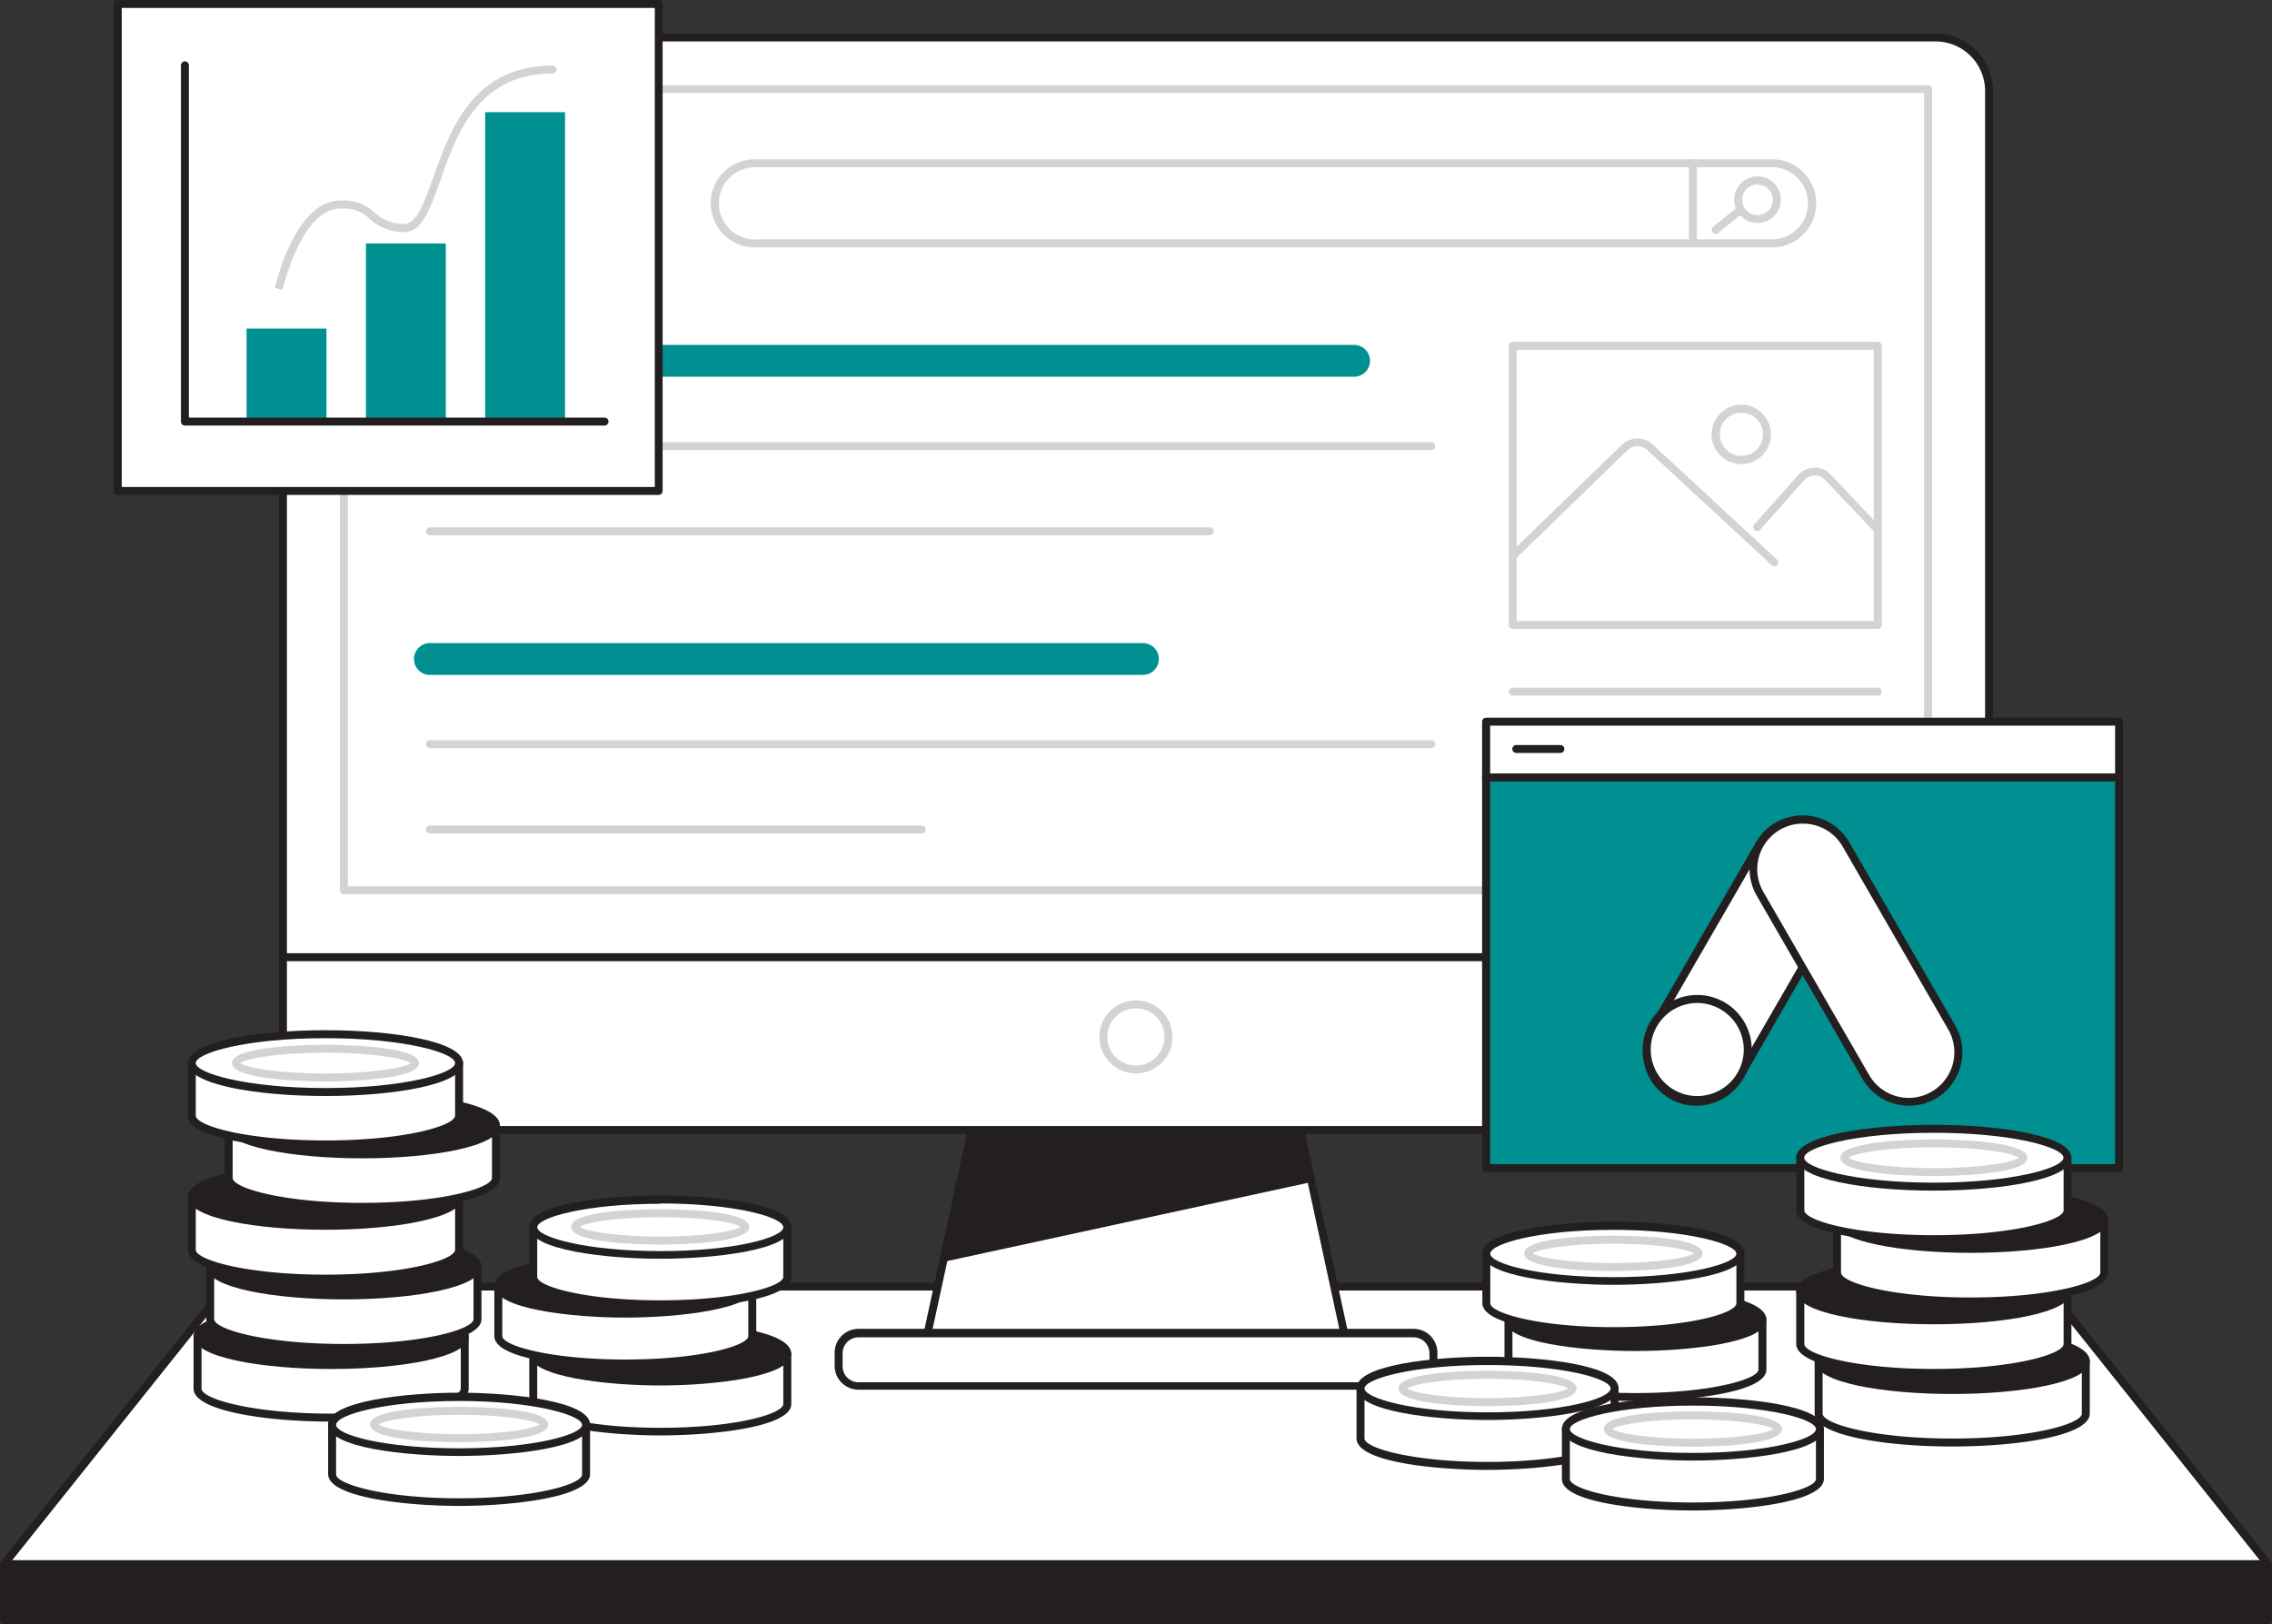 <svg id="_188_google_ad_flatline" data-name=" 188 google ad flatline" xmlns="http://www.w3.org/2000/svg" width="346.799" height="247.891" viewBox="0 0 346.799 247.891">
  <rect x="0" y="0" width="346.799" height="247.891" fill="#333333" stroke="none"/>
  <path id="パス_1363" data-name="パス 1363" d="M404.166,253.736H58.586L92.42,211.352H370.331Z" transform="translate(-57.976 -14.978)" fill="#fff"/>
  <path id="パス_1364" data-name="パス 1364" d="M404.265,254.443H58.686a.606.606,0,0,1-.547-.34.594.594,0,0,1,.073-.644l33.834-42.383a.62.62,0,0,1,.474-.231H370.431a.62.62,0,0,1,.474.231l33.834,42.383a.594.594,0,0,1,.073.644A.606.606,0,0,1,404.265,254.443ZM59.948,253.228H403l-32.875-41.157H92.823Z" transform="translate(-58.076 -15.078)" fill="#231f20"/>
  <path id="パス_1365" data-name="パス 1365" d="M240.524,224.715H176.062l7.578-34.951h49.306Z" transform="translate(-34.894 -19.22)" fill="#fff"/>
  <path id="パス_1366" data-name="パス 1366" d="M240.625,225.421H176.151a.571.571,0,0,1-.462-.23.549.549,0,0,1-.121-.511l7.589-34.951a.6.6,0,0,1,.583-.474h49.306a.6.6,0,0,1,.584.474l7.553,34.951a.546.546,0,0,1-.122.511A.579.579,0,0,1,240.625,225.421ZM176.9,224.207h62.969l-7.287-33.736H184.239Z" transform="translate(-34.994 -19.32)" fill="#231f20"/>
  <rect id="長方形_1142" data-name="長方形 1142" width="90.706" height="8.003" rx="2.507" transform="translate(128.04 203.527)" fill="#fff"/>
  <path id="パス_1367" data-name="パス 1367" d="M252.914,226.043H168.2a3.643,3.643,0,0,1-3.643-3.643v-2a3.643,3.643,0,0,1,3.643-3.643h84.719a3.643,3.643,0,0,1,3.643,3.643v2A3.643,3.643,0,0,1,252.914,226.043ZM168.2,218.051a2.429,2.429,0,0,0-2.429,2.429v2a2.429,2.429,0,0,0,2.429,2.429h84.719a2.429,2.429,0,0,0,2.429-2.429v-2a2.429,2.429,0,0,0-2.429-2.429Z" transform="translate(-37.155 -13.917)" fill="#231f20"/>
  <path id="パス_1368" data-name="パス 1368" d="M178.5,210.942l55.985-12.205-2.016-7.359H183.161Z" transform="translate(-34.415 -18.903)" fill="#231f20"/>
  <path id="パス_1369" data-name="パス 1369" d="M178.6,211.646a.668.668,0,0,1-.438-.182.618.618,0,0,1-.157-.571l4.663-19.553a.607.607,0,0,1,.595-.461h49.306a.608.608,0,0,1,.584.437l2.016,7.36a.551.551,0,0,1-.073.474.621.621,0,0,1-.389.279l-55.973,12.144Zm5.15-19.552-4.336,18.144,54.419-11.866-1.724-6.278Z" transform="translate(-34.515 -19.001)" fill="#231f20"/>
  <rect id="長方形_1143" data-name="長方形 1143" width="260.411" height="166.754" rx="6.811" transform="translate(43.188 5.732)" fill="#fff"/>
  <path id="パス_1370" data-name="パス 1370" d="M346.533,219.481h-244.1a8.782,8.782,0,0,1-8.768-8.768V60.268a8.768,8.768,0,0,1,8.768-8.768h244.1a8.769,8.769,0,0,1,8.769,8.756V210.713A8.782,8.782,0,0,1,346.533,219.481ZM102.432,52.714a7.554,7.554,0,0,0-7.553,7.541V210.713a7.567,7.567,0,0,0,7.553,7.553h244.1a7.567,7.567,0,0,0,7.555-7.553V60.268a7.555,7.555,0,0,0-7.555-7.553h-244.1Z" transform="translate(-51.084 -46.387)" fill="#231f20"/>
  <path id="パス_1371" data-name="パス 1371" d="M354.695,170.048H94.272a.607.607,0,1,1,0-1.214H354.695a.607.607,0,1,1,0,1.214Z" transform="translate(-51.084 -23.333)" fill="#231f20"/>
  <path id="パス_1372" data-name="パス 1372" d="M343.864,181.594H102.047a.607.607,0,0,1-.608-.608V58.7a.608.608,0,0,1,.608-.608H343.864a.608.608,0,0,1,.608.608V180.986A.607.607,0,0,1,343.864,181.594Zm-241.211-1.214h240.6V59.287h-240.6Z" transform="translate(-49.556 -45.091)" fill="#d1d3d4"/>
  <path id="パス_1373" data-name="パス 1373" d="M210.742,117.085H111.05a.607.607,0,1,1,0-1.214h99.693a.607.607,0,0,1,0,1.214Z" transform="translate(-47.787 -33.739)" fill="#fff"/>
  <path id="パス_1374" data-name="パス 1374" d="M210.742,123.886H111.05a.607.607,0,1,1,0-1.214h99.693a.607.607,0,0,1,0,1.214Z" transform="translate(-47.787 -32.403)" fill="#fff"/>
  <path id="パス_1375" data-name="パス 1375" d="M196.9,130.7H111.05a.607.607,0,1,1,0-1.214H196.9a.607.607,0,0,1,0,1.214Z" transform="translate(-47.787 -31.065)" fill="#fff"/>
  <path id="パス_1376" data-name="パス 1376" d="M139.468,155.987H111.05a.607.607,0,0,1-.608-.607v-19.82a.608.608,0,0,1,.608-.608h28.418a.608.608,0,0,1,.607.608v19.771a.606.606,0,0,1-.556.653A.353.353,0,0,1,139.468,155.987Zm-27.811-1.214h27.2V136.167h-27.2Z" transform="translate(-47.787 -29.99)" fill="#fff"/>
  <path id="パス_1377" data-name="パス 1377" d="M169.26,155.987H140.83a.607.607,0,0,1-.608-.607v-19.82a.608.608,0,0,1,.608-.608h28.43a.608.608,0,0,1,.607.608v19.771a.606.606,0,0,1-.556.653A.353.353,0,0,1,169.26,155.987Zm-27.823-1.214h27.215V136.167H141.436Z" transform="translate(-41.936 -29.99)" fill="#fff"/>
  <path id="パス_1378" data-name="パス 1378" d="M199.038,155.987H170.62a.608.608,0,0,1-.608-.607v-19.82a.609.609,0,0,1,.608-.608h28.418a.608.608,0,0,1,.607.608v19.771a.605.605,0,0,1-.556.653A.353.353,0,0,1,199.038,155.987Zm-27.811-1.214h27.2V136.167h-27.2Z" transform="translate(-36.082 -29.99)" fill="#fff"/>
  <path id="パス_1379" data-name="パス 1379" d="M310.462,80.992h-154.7a6.728,6.728,0,1,1-.572-13.444c.19-.008.382-.008.572,0h154.7a6.728,6.728,0,1,1,.571,13.444Q310.747,81,310.462,80.992Zm-154.7-12.229a5.513,5.513,0,0,0-.517,11.015q.258.013.517,0h154.7a5.513,5.513,0,0,0,.517-11.015q-.258-.013-.517,0Z" transform="translate(-40.26 -43.235)" fill="#d1d3d4"/>
  <rect id="長方形_1144" data-name="長方形 1144" width="37.283" height="12.242" rx="3.999" transform="translate(63.262 24.92)" fill="#009092"/>
  <path id="パス_1380" data-name="パス 1380" d="M274.15,80.991a.608.608,0,0,1-.608-.607V68.155a.607.607,0,1,1,1.214,0V80.384A.607.607,0,0,1,274.15,80.991Z" transform="translate(-15.74 -43.234)" fill="#d1d3d4"/>
  <path id="パス_1381" data-name="パス 1381" d="M282.876,76.846a3.558,3.558,0,1,1,3.558-3.558h0A3.558,3.558,0,0,1,282.876,76.846Zm0-5.889A2.343,2.343,0,1,0,285.22,73.3v-.012a2.344,2.344,0,0,0-2.344-2.295Z" transform="translate(-14.605 -42.806)" fill="#d1d3d4"/>
  <path id="パス_1382" data-name="パス 1382" d="M277.053,77.707a.612.612,0,0,1-.474-.219.62.62,0,0,1,.085-.863l3.449-2.769a.607.607,0,1,1,.833.883.524.524,0,0,1-.08.065l-3.436,2.781A.552.552,0,0,1,277.053,77.707Z" transform="translate(-15.17 -42.027)" fill="#d1d3d4"/>
  <path id="パス_1383" data-name="パス 1383" d="M254.386,96.085H113.318a2.429,2.429,0,1,1,0-4.858H254.386a2.429,2.429,0,0,1,0,4.858Z" transform="translate(-47.699 -38.582)" fill="#009092"/>
  <path id="パス_1384" data-name="パス 1384" d="M265.856,104.844H113.019a.62.62,0,0,1-.608-.607.608.608,0,0,1,.608-.608H265.856a.607.607,0,0,1,0,1.214Z" transform="translate(-47.4 -36.144)" fill="#d1d3d4"/>
  <path id="パス_1385" data-name="パス 1385" d="M232.063,115.715H113.049a.607.607,0,0,1,0-1.214H232.063a.607.607,0,1,1,0,1.214Z" transform="translate(-47.394 -34.008)" fill="#d1d3d4"/>
  <path id="パス_1386" data-name="パス 1386" d="M222.155,134.127H113.318a2.429,2.429,0,1,1,0-4.858H222.155a2.429,2.429,0,1,1,0,4.858Z" transform="translate(-47.699 -31.107)" fill="#009092"/>
  <path id="パス_1387" data-name="パス 1387" d="M265.856,142.876H113.019a.607.607,0,0,1-.608-.607.621.621,0,0,1,.608-.608H265.856a.607.607,0,0,1,0,1.214Z" transform="translate(-47.4 -28.672)" fill="#d1d3d4"/>
  <path id="パス_1388" data-name="パス 1388" d="M188.083,153.757H113.019a.62.62,0,0,1-.608-.607.607.607,0,0,1,.608-.608h75.064a.607.607,0,0,1,.607.608A.618.618,0,0,1,188.083,153.757Z" transform="translate(-47.4 -26.534)" fill="#d1d3d4"/>
  <path id="パス_1389" data-name="パス 1389" d="M306.878,134.648H251.16a.618.618,0,0,1-.607-.607v-42.6a.607.607,0,0,1,.607-.608h55.718a.607.607,0,0,1,.608.608v42.6A.607.607,0,0,1,306.878,134.648Zm-55.11-1.214h54.5V92.045h-54.5Z" transform="translate(-20.257 -38.659)" fill="#d1d3d4"/>
  <path id="パス_1390" data-name="パス 1390" d="M306.878,136.167H251.16a.618.618,0,0,1-.607-.607.608.608,0,0,1,.607-.608h55.718a.607.607,0,1,1,0,1.214Z" transform="translate(-20.257 -29.99)" fill="#d1d3d4"/>
  <path id="パス_1391" data-name="パス 1391" d="M306.878,144.967H251.16a.618.618,0,0,1-.607-.607.608.608,0,0,1,.607-.608h55.718a.607.607,0,1,1,0,1.214Z" transform="translate(-20.257 -28.261)" fill="#d1d3d4"/>
  <path id="パス_1392" data-name="パス 1392" d="M297.162,153.757h-46a.607.607,0,0,1-.607-.607.62.62,0,0,1,.607-.608h46a.621.621,0,0,1,.608.608A.607.607,0,0,1,297.162,153.757Z" transform="translate(-20.257 -26.534)" fill="#d1d3d4"/>
  <path id="パス_1393" data-name="パス 1393" d="M291.06,122.63a.606.606,0,0,1-.413-.158L271.7,104.935a2.186,2.186,0,0,0-3.012,0l-17.112,16.626a.607.607,0,0,1-.838-.875l17.1-16.589a3.424,3.424,0,0,1,4.688,0l18.945,17.537a.607.607,0,0,1-.413,1.045Z" transform="translate(-20.251 -36.235)" fill="#d1d3d4"/>
  <path id="パス_1394" data-name="パス 1394" d="M300.75,116.971a.63.63,0,0,1-.437-.194l-7.579-8a2.026,2.026,0,0,0-1.627-.681,2.135,2.135,0,0,0-1.6.729l-6.656,7.47a.607.607,0,1,1-.9-.8l6.655-7.482a3.415,3.415,0,0,1,2.429-1.129,3.259,3.259,0,0,1,2.527,1.057l7.565,8a.608.608,0,0,1,0,.859l0,0A.654.654,0,0,1,300.75,116.971Z" transform="translate(-14.129 -35.507)" fill="#d1d3d4"/>
  <path id="パス_1395" data-name="パス 1395" d="M280.965,107.92a4.53,4.53,0,1,1,4.53-4.53,4.53,4.53,0,0,1-4.53,4.53Zm0-7.845a3.3,3.3,0,1,0,.025,0Z" transform="translate(-15.172 -37.082)" fill="#d1d3d4"/>
  <path id="パス_1396" data-name="パス 1396" d="M203.917,186a5.574,5.574,0,1,1,5.562-5.586v.012A5.575,5.575,0,0,1,203.917,186Zm0-9.922a4.36,4.36,0,1,0,4.348,4.372v-.024a4.348,4.348,0,0,0-4.348-4.348Z" transform="translate(-30.518 -22.15)" fill="#d1d3d4"/>
  <rect id="長方形_1145" data-name="長方形 1145" width="96.596" height="59.702" transform="translate(226.859 118.602)" fill="#009092"/>
  <path id="パス_1397" data-name="パス 1397" d="M344.38,206.761H247.76a.621.621,0,0,1-.608-.608v-59.7a.608.608,0,0,1,.608-.608h96.608a.607.607,0,0,1,.608.608v59.7A.621.621,0,0,1,344.38,206.761Zm-96-1.214h95.394V147.119H248.38Z" transform="translate(-20.925 -27.85)" fill="#231f20"/>
  <rect id="長方形_1146" data-name="長方形 1146" width="96.596" height="8.55" transform="translate(226.859 110.052)" fill="#fff"/>
  <path id="パス_1398" data-name="パス 1398" d="M344.38,148.505H247.76a.62.62,0,0,1-.608-.608v-8.5a.608.608,0,0,1,.608-.607h96.608a.607.607,0,0,1,.608.607v8.5A.62.62,0,0,1,344.38,148.505Zm-96-1.214h95.394V140H248.38Z" transform="translate(-20.925 -29.236)" fill="#231f20"/>
  <rect id="長方形_1147" data-name="長方形 1147" width="47.387" height="15.12" rx="6.313" transform="translate(248.611 163.37) rotate(-60)" fill="#fff"/>
  <path id="パス_1399" data-name="パス 1399" d="M275.813,195.562a8.09,8.09,0,0,1-4.056-1.094h0a8.185,8.185,0,0,1-3-11.161L284.9,155.375a8.161,8.161,0,1,1,14.135,8.161h0l-16.127,27.932A8.185,8.185,0,0,1,275.813,195.562Zm-3.448-2.15a6.947,6.947,0,0,0,9.485-2.538l16.139-27.932A6.948,6.948,0,1,0,285.955,156l-16.141,27.932a6.949,6.949,0,0,0,2.551,9.5Z" transform="translate(-16.894 -26.779)" fill="#231f20"/>
  <ellipse id="楕円形_39" data-name="楕円形 39" cx="7.7" cy="7.7" rx="7.7" ry="7.7" transform="translate(251.378 152.509)" fill="#fff"/>
  <path id="パス_1400" data-name="パス 1400" d="M275.976,190.8a8.319,8.319,0,1,1,8.307-8.331v.025A8.318,8.318,0,0,1,275.976,190.8Zm0-15.411a7.1,7.1,0,1,0,7.093,7.117v-.012A7.118,7.118,0,0,0,275.976,175.389Z" transform="translate(-16.899 -22.286)" fill="#231f20"/>
  <rect id="長方形_1148" data-name="長方形 1148" width="15.12" height="47.387" rx="6.313" transform="translate(264.918 129.898) rotate(-30)" fill="#fff"/>
  <path id="パス_1401" data-name="パス 1401" d="M305.61,195.56a8.39,8.39,0,0,1-2.125-.28,8.162,8.162,0,0,1-4.967-3.8l-16.127-27.932a8.161,8.161,0,1,1,14.135-8.161l16.141,27.932a8.186,8.186,0,0,1-2.988,11.161h0A8.121,8.121,0,0,1,305.61,195.56ZM289.447,152.5a6.946,6.946,0,0,0-6.072,10.419l16.139,27.932a6.958,6.958,0,0,0,9.494,2.593l.051-.03a6.957,6.957,0,0,0,2.538-9.5L295.47,155.981A6.972,6.972,0,0,0,289.447,152.5Zm19.929,41.436" transform="translate(-14.216 -26.777)" fill="#231f20"/>
  <path id="パス_1402" data-name="パス 1402" d="M258.345,143.485h-6.728a.607.607,0,1,1,0-1.214h6.728a.607.607,0,1,1,0,1.214Z" transform="translate(-20.167 -28.552)" fill="#231f20"/>
  <rect id="長方形_1149" data-name="長方形 1149" width="345.58" height="8.525" transform="translate(0.609 238.758)" fill="#231f20"/>
  <path id="パス_1403" data-name="パス 1403" d="M404.265,256H58.686a.609.609,0,0,1-.608-.608v-8.5a.608.608,0,0,1,.608-.607H404.265a.608.608,0,0,1,.608.607v8.5A.609.609,0,0,1,404.265,256ZM59.292,254.79H403.659V247.5H59.292Z" transform="translate(-58.076 -8.114)" fill="#231f20"/>
  <rect id="長方形_1150" data-name="長方形 1150" width="82.545" height="74.336" transform="translate(17.988 0.607)" fill="#fff"/>
  <path id="パス_1404" data-name="パス 1404" d="M155.761,122.777H73.18a.62.62,0,0,1-.608-.608V47.834a.608.608,0,0,1,.608-.607h82.582a.607.607,0,0,1,.607.607v74.335A.618.618,0,0,1,155.761,122.777Zm-81.95-1.214h81.367V48.441H73.812Z" transform="translate(-55.228 -47.227)" fill="#231f20"/>
  <rect id="長方形_1151" data-name="長方形 1151" width="12.193" height="14.209" transform="translate(37.638 50.156)" fill="#009092"/>
  <rect id="長方形_1152" data-name="長方形 1152" width="12.193" height="27.203" transform="translate(55.854 37.162)" fill="#009092"/>
  <rect id="長方形_1153" data-name="長方形 1153" width="12.193" height="47.242" transform="translate(74.058 17.123)" fill="#009092"/>
  <path id="パス_1405" data-name="パス 1405" d="M145.816,110.649H81.767a.608.608,0,0,1-.608-.607V55.66a.607.607,0,1,1,1.214,0v53.775h63.443a.607.607,0,0,1,0,1.214Z" transform="translate(-53.541 -45.689)" fill="#231f20"/>
  <path id="パス_1406" data-name="パス 1406" d="M94.324,89.775l-.607-.073-.571-.219c.8-3.205,3.922-13.651,10.359-13.286a6.732,6.732,0,0,1,4.858,1.821,6.476,6.476,0,0,0,4.226,1.749c2.1.219,3.254-2.976,4.712-7.056,2.587-7.287,6.072-17.111,18.217-17.111a.607.607,0,0,1,0,1.214c-11.27,0-14.573,9.035-17.111,16.3-1.64,4.6-2.928,8.258-6,7.869a7.731,7.731,0,0,1-4.858-2.052,5.548,5.548,0,0,0-4.129-1.518C97.762,77.1,94.847,87.649,94.324,89.775Zm-.607-.073" transform="translate(-51.186 -45.582)" fill="#d1d3d4"/>
  <path id="パス_1407" data-name="パス 1407" d="M83.281,217.686V225.7c0,2.429,9.12,4.421,20.391,4.421s20.389-1.98,20.389-4.421v-8.015Z" transform="translate(-53.124 -13.734)" fill="#fff"/>
  <path id="パス_1408" data-name="パス 1408" d="M103.771,230.829c-10.432,0-21-1.724-21-5.028v-8.015a.608.608,0,0,1,.608-.608h40.78a.608.608,0,0,1,.608.608V225.8C124.769,229.1,114.2,230.829,103.771,230.829ZM83.987,218.392V225.8c0,1.554,7.7,3.813,19.784,3.813s19.783-2.259,19.783-3.813v-7.409Z" transform="translate(-53.224 -13.834)" fill="#231f20"/>
  <ellipse id="楕円形_40" data-name="楕円形 40" cx="20.39" cy="4.408" rx="20.39" ry="4.408" transform="translate(30.157 199.544)" fill="#231f20"/>
  <path id="パス_1409" data-name="パス 1409" d="M103.771,223.527c-10.432,0-21-1.724-21-5.016s10.566-5.028,21-5.028,21,1.724,21,5.028S114.2,223.527,103.771,223.527Zm0-8.829c-12.144,0-19.784,2.259-19.784,3.813s7.7,3.8,19.784,3.8,19.783-2.247,19.783-3.8S115.855,214.7,103.771,214.7Z" transform="translate(-53.224 -14.559)" fill="#231f20"/>
  <path id="パス_1410" data-name="パス 1410" d="M84.895,208.825v8.027c0,2.429,9.132,4.409,20.4,4.409s20.389-1.968,20.389-4.409v-8.027Z" transform="translate(-52.807 -15.475)" fill="#fff"/>
  <path id="パス_1411" data-name="パス 1411" d="M105.4,221.932c-10.444,0-21.01-1.725-21.01-5.016v-7.991a.621.621,0,0,1,.608-.608h40.792a.608.608,0,0,1,.608.608v8.027C126.395,220.206,115.792,221.932,105.4,221.932ZM85.6,209.5v7.421c0,1.554,7.711,3.8,19.8,3.8s19.783-2.247,19.783-3.8V209.5Z" transform="translate(-52.907 -15.575)" fill="#231f20"/>
  <ellipse id="楕円形_41" data-name="楕円形 41" cx="20.39" cy="4.408" rx="20.39" ry="4.408" transform="translate(32.1 188.905)" fill="#231f20"/>
  <path id="パス_1412" data-name="パス 1412" d="M105.4,214.646c-10.444,0-21.01-1.725-21.01-5.028S94.953,204.6,105.4,204.6s21,1.724,21,5.016S115.792,214.646,105.4,214.646Zm0-8.829c-12.144,0-19.8,2.258-19.8,3.8s7.711,3.813,19.8,3.813,19.783-2.259,19.783-3.813S117.469,205.817,105.4,205.817Z" transform="translate(-52.907 -16.304)" fill="#231f20"/>
  <path id="パス_1413" data-name="パス 1413" d="M82.55,199.913v8.015c0,2.429,9.133,4.421,20.4,4.421s20.391-1.98,20.391-4.421v-8.015Z" transform="translate(-53.268 -17.226)" fill="#fff"/>
  <path id="パス_1414" data-name="パス 1414" d="M103.052,213.1c-10.444,0-21.01-1.724-21.01-5.028v-8.015a.609.609,0,0,1,.608-.608h40.793a.608.608,0,0,1,.607.608v8.015C124.05,211.324,113.485,213.1,103.052,213.1Zm-19.8-12.436v7.409c0,1.554,7.713,3.813,19.8,3.813s19.783-2.259,19.783-3.813V200.66Z" transform="translate(-53.368 -17.318)" fill="#231f20"/>
  <ellipse id="楕円形_42" data-name="楕円形 42" cx="20.39" cy="4.408" rx="20.39" ry="4.408" transform="translate(29.294 178.279)" fill="#231f20"/>
  <path id="パス_1415" data-name="パス 1415" d="M103.052,205.764c-10.444,0-21.01-1.724-21.01-5.028s10.566-5.016,21.01-5.016,21,1.725,21,5.016S113.485,205.764,103.052,205.764Zm0-8.829c-12.083,0-19.8,2.247-19.8,3.8s7.713,3.813,19.8,3.813,19.783-2.259,19.783-3.813S115.124,196.935,103.052,196.935Z" transform="translate(-53.368 -18.05)" fill="#231f20"/>
  <path id="パス_1416" data-name="パス 1416" d="M87.29,190.8v8.015c0,2.429,9.133,4.42,20.391,4.42s20.4-1.979,20.4-4.42V190.8Z" transform="translate(-52.336 -19.017)" fill="#fff"/>
  <path id="パス_1417" data-name="パス 1417" d="M107.739,203.962c-10.432,0-21-1.724-21-5.028v-8.015a.608.608,0,0,1,.607-.608h40.793a.608.608,0,0,1,.608.608v8.015C128.749,202.212,118.183,203.962,107.739,203.962ZM87.956,191.5v7.409c0,1.554,7.711,3.813,19.783,3.813s19.8-2.259,19.8-3.813V191.5Z" transform="translate(-52.444 -19.113)" fill="#231f20"/>
  <ellipse id="楕円形_43" data-name="楕円形 43" cx="20.39" cy="4.408" rx="20.39" ry="4.408" transform="translate(34.905 167.373)" fill="#231f20"/>
  <path id="パス_1418" data-name="パス 1418" d="M107.739,196.65c-10.432,0-21-1.725-21-5.028s10.565-5.016,21-5.016,21.01,1.724,21.01,5.016S118.183,196.65,107.739,196.65Zm0-8.829c-12.071,0-19.783,2.246-19.783,3.8s7.711,3.813,19.783,3.813,19.8-2.259,19.8-3.813S119.823,187.821,107.739,187.821Z" transform="translate(-52.444 -19.84)" fill="#231f20"/>
  <path id="パス_1419" data-name="パス 1419" d="M82.55,182.855v8c0,2.429,9.133,4.408,20.4,4.408s20.391-1.979,20.391-4.408v-8.027Z" transform="translate(-53.268 -20.582)" fill="#fff"/>
  <path id="パス_1420" data-name="パス 1420" d="M103.052,195.994c-10.444,0-21.01-1.724-21.01-5.016v-8.027a.62.62,0,0,1,.608-.607h40.793a.607.607,0,0,1,.607.607v8C124.05,194.269,113.485,195.994,103.052,195.994Zm-19.8-12.435v7.4c0,1.554,7.713,3.8,19.8,3.8s19.783-2.247,19.783-3.8v-7.421Z" transform="translate(-53.368 -20.678)" fill="#231f20"/>
  <ellipse id="楕円形_44" data-name="楕円形 44" cx="20.39" cy="4.408" rx="20.39" ry="4.408" transform="translate(29.294 157.864)" fill="#fff"/>
  <path id="パス_1421" data-name="パス 1421" d="M103.052,188.7c-10.444,0-21.01-1.724-21.01-5.028s10.566-5.016,21.01-5.016,21,1.724,21,5.016S113.485,188.7,103.052,188.7Zm0-8.829c-12.083,0-19.8,2.259-19.8,3.8s7.713,3.813,19.8,3.813,19.783-2.259,19.783-3.813S115.124,179.873,103.052,179.873Z" transform="translate(-53.368 -21.402)" fill="#231f20"/>
  <path id="パス_1422" data-name="パス 1422" d="M101.947,186.117c-1.469,0-14.281-.073-14.281-2.806s12.812-2.8,14.281-2.8,14.269.085,14.269,2.8S103.4,186.117,101.947,186.117Zm-13-2.806c.839.693,5.659,1.591,13,1.591s12.144-.9,12.982-1.591c-.838-.68-5.659-1.59-12.982-1.59S89.791,182.632,88.952,183.312Zm26.074.109" transform="translate(-52.262 -21.039)" fill="#d1d3d4"/>
  <path id="パス_1423" data-name="パス 1423" d="M290.087,220.863v8.027c0,2.429,9.133,4.409,20.391,4.409s20.4-1.98,20.4-4.409v-8.027Z" transform="translate(-12.489 -13.11)" fill="#fff"/>
  <path id="パス_1424" data-name="パス 1424" d="M310.577,234.006c-10.432,0-21-1.724-21-5.016v-8.027a.609.609,0,0,1,.608-.608h40.781a.608.608,0,0,1,.607.608v8.027C331.575,232.282,321.01,234.006,310.577,234.006Zm-19.784-12.436v7.421c0,1.542,7.7,3.8,19.784,3.8s19.783-2.259,19.783-3.8v-7.421Z" transform="translate(-12.589 -13.209)" fill="#231f20"/>
  <ellipse id="楕円形_45" data-name="楕円形 45" cx="20.39" cy="4.408" rx="20.39" ry="4.408" transform="translate(277.598 203.345)" fill="#231f20"/>
  <path id="パス_1425" data-name="パス 1425" d="M310.577,226.714c-10.432,0-21-1.724-21-5.028s10.566-5.016,21-5.016,21,1.724,21,5.016S321.01,226.714,310.577,226.714Zm0-8.829c-12.083,0-19.784,2.247-19.784,3.8s7.7,3.813,19.784,3.813,19.783-2.259,19.783-3.813S322.661,217.885,310.577,217.885Z" transform="translate(-12.589 -13.933)" fill="#231f20"/>
  <path id="パス_1426" data-name="パス 1426" d="M287.732,211.982V220c0,2.429,9.133,4.42,20.4,4.42s20.391-1.979,20.391-4.42v-8.015Z" transform="translate(-12.952 -14.855)" fill="#fff"/>
  <path id="パス_1427" data-name="パス 1427" d="M308.234,225.125c-10.444,0-21.009-1.725-21.009-5.028v-8.015a.607.607,0,0,1,.607-.608h40.793a.608.608,0,0,1,.608.608V220.1C329.233,223.4,318.666,225.125,308.234,225.125Zm-19.771-12.436V220.1c0,1.554,7.711,3.813,19.795,3.813s19.784-2.259,19.784-3.813v-7.409Z" transform="translate(-13.051 -14.954)" fill="#231f20"/>
  <ellipse id="楕円形_46" data-name="楕円形 46" cx="20.39" cy="4.408" rx="20.39" ry="4.408" transform="translate(274.793 192.719)" fill="#231f20"/>
  <path id="パス_1428" data-name="パス 1428" d="M308.234,217.823c-10.444,0-21.009-1.725-21.009-5.016s10.565-5.028,21.009-5.028,21,1.724,21,5.028S318.666,217.823,308.234,217.823Zm0-8.829c-12.083,0-19.795,2.258-19.795,3.813s7.711,3.8,19.795,3.8,19.784-2.247,19.784-3.8-7.713-3.777-19.784-3.777Z" transform="translate(-13.051 -15.68)" fill="#231f20"/>
  <path id="パス_1429" data-name="パス 1429" d="M292.432,202.867v8.015c0,2.429,9.132,4.421,20.389,4.421s20.4-1.98,20.4-4.421v-8.015Z" transform="translate(-12.028 -16.646)" fill="#fff"/>
  <path id="パス_1430" data-name="パス 1430" d="M312.921,216.01c-10.431,0-21-1.724-21-5.028v-8.015a.608.608,0,0,1,.608-.608h40.793a.608.608,0,0,1,.607.608v8.015C333.931,214.286,323.365,216.01,312.921,216.01Zm-19.783-12.436v7.409c0,1.554,7.711,3.813,19.783,3.813s19.8-2.259,19.8-3.813v-7.409Z" transform="translate(-12.128 -16.745)" fill="#231f20"/>
  <ellipse id="楕円形_47" data-name="楕円形 47" cx="20.39" cy="4.408" rx="20.39" ry="4.408" transform="translate(280.403 181.813)" fill="#231f20"/>
  <path id="パス_1431" data-name="パス 1431" d="M312.921,208.706c-10.431,0-21-1.724-21-5.016s10.566-5.016,21-5.016,21.01,1.724,21.01,5.016S323.365,208.706,312.921,208.706Zm0-8.817c-12.071,0-19.783,2.247-19.783,3.8s7.711,3.8,19.783,3.8,19.8-2.247,19.8-3.8S325.006,199.889,312.921,199.889Z" transform="translate(-12.128 -17.469)" fill="#231f20"/>
  <path id="パス_1432" data-name="パス 1432" d="M287.732,194.92v8.027c0,2.429,9.133,4.408,20.4,4.408s20.391-1.979,20.391-4.408V194.92Z" transform="translate(-12.952 -18.207)" fill="#fff"/>
  <path id="パス_1433" data-name="パス 1433" d="M308.234,208.014c-10.444,0-21.009-1.724-21.009-5.016V195.02a.618.618,0,0,1,.607-.608h40.793a.608.608,0,0,1,.608.608v8.027C329.233,206.337,318.666,208.014,308.234,208.014Zm-19.771-12.387v7.421c0,1.542,7.711,3.8,19.795,3.8s19.784-2.259,19.784-3.8v-7.421Z" transform="translate(-13.051 -18.307)" fill="#231f20"/>
  <ellipse id="楕円形_48" data-name="楕円形 48" cx="20.39" cy="4.408" rx="20.39" ry="4.408" transform="translate(274.793 172.304)" fill="#fff"/>
  <path id="パス_1434" data-name="パス 1434" d="M308.234,200.771c-10.444,0-21.009-1.725-21.009-5.028s10.565-5.016,21.009-5.016,21,1.724,21,5.016S318.666,200.771,308.234,200.771Zm0-8.829c-12.083,0-19.795,2.246-19.795,3.8s7.711,3.813,19.795,3.813,19.784-2.259,19.784-3.813S320.305,191.942,308.234,191.942Z" transform="translate(-13.051 -19.031)" fill="#231f20"/>
  <path id="パス_1435" data-name="パス 1435" d="M307.127,198.183c-1.457,0-14.269-.073-14.269-2.8s12.812-2.794,14.269-2.794,14.269.085,14.269,2.806S308.585,198.183,307.127,198.183Zm-12.994-2.8c.838.692,5.659,1.59,12.994,1.59s12.144-.9,12.983-1.59c-.839-.681-5.647-1.591-12.983-1.591S294.971,194.7,294.133,195.379Zm26.074.1" transform="translate(-11.945 -18.666)" fill="#d1d3d4"/>
  <path id="パス_1436" data-name="パス 1436" d="M164.895,219.99V227.6c0,2.32-8.684,4.2-19.431,4.2s-19.431-1.882-19.431-4.2V219.99Z" transform="translate(-44.724 -13.281)" fill="#fff"/>
  <path id="パス_1437" data-name="パス 1437" d="M145.6,232.489c-8.039,0-20-1.275-20-4.858V220.09a.608.608,0,0,1,.608-.608h38.777a.608.608,0,0,1,.607.608V227.7C165.587,231.214,153.637,232.489,145.6,232.489ZM126.81,220.673v7.008c0,1.469,7.287,3.643,18.787,3.643s18.775-2.125,18.775-3.643v-7.008Z" transform="translate(-44.81 -13.381)" fill="#231f20"/>
  <ellipse id="楕円形_49" data-name="楕円形 49" cx="19.382" cy="4.202" rx="19.382" ry="4.202" transform="translate(81.406 202.483)" fill="#231f20"/>
  <path id="パス_1438" data-name="パス 1438" d="M145.6,225.574c-8.039,0-20-1.275-20-4.858s11.962-4.858,20-4.858,19.99,1.287,19.99,4.858S153.637,225.574,145.6,225.574Zm0-8.392c-11.464,0-18.787,2.126-18.787,3.643s7.287,3.643,18.787,3.643,18.775-2.125,18.775-3.643-7.311-3.667-18.775-3.667Z" transform="translate(-44.81 -14.093)" fill="#231f20"/>
  <path id="パス_1439" data-name="パス 1439" d="M160.429,211.3v7.626c0,2.319-8.672,4.19-19.431,4.19s-19.431-1.871-19.431-4.19V211.3Z" transform="translate(-45.601 -14.988)" fill="#fff"/>
  <path id="パス_1440" data-name="パス 1440" d="M141.13,223.825c-8.039,0-19.99-1.214-19.99-4.8V211.4a.607.607,0,0,1,.608-.608h38.765a.607.607,0,0,1,.607.608v7.626C161.119,222.549,149.169,223.825,141.13,223.825Zm-18.775-11.817v7.02c0,1.457,7.287,3.582,18.775,3.582s18.775-2.125,18.775-3.582v-7.02Z" transform="translate(-45.685 -15.088)" fill="#231f20"/>
  <ellipse id="楕円形_50" data-name="楕円形 50" cx="19.382" cy="4.202" rx="19.382" ry="4.202" transform="translate(76.062 192.111)" fill="#231f20"/>
  <path id="パス_1441" data-name="パス 1441" d="M141.13,216.906c-8.039,0-19.99-1.287-19.99-4.858s11.951-4.8,19.99-4.8,19.99,1.214,19.99,4.8S149.169,216.906,141.13,216.906Zm0-8.392c-11.464,0-18.775,2.126-18.775,3.583s7.287,3.643,18.775,3.643,18.775-2.126,18.775-3.643-7.311-3.583-18.775-3.583Z" transform="translate(-45.685 -15.784)" fill="#231f20"/>
  <path id="パス_1442" data-name="パス 1442" d="M164.895,203.75v7.626c0,2.32-8.684,4.19-19.431,4.19s-19.431-1.87-19.431-4.19V203.75Z" transform="translate(-44.724 -16.472)" fill="#fff"/>
  <path id="パス_1443" data-name="パス 1443" d="M145.6,216.273c-8.039,0-20-1.214-20-4.8V203.85a.621.621,0,0,1,.608-.608h38.777a.608.608,0,0,1,.607.608v7.626C165.587,215,153.637,216.273,145.6,216.273ZM126.81,204.456v7.02c0,1.457,7.287,3.582,18.787,3.582s18.775-2.125,18.775-3.582v-7.02Z" transform="translate(-44.81 -16.572)" fill="#231f20"/>
  <ellipse id="楕円形_51" data-name="楕円形 51" cx="19.382" cy="4.202" rx="19.382" ry="4.202" transform="translate(81.406 183.076)" fill="#fff"/>
  <path id="パス_1444" data-name="パス 1444" d="M145.6,209.4c-8.039,0-20-1.287-20-4.858s11.962-4.8,20-4.8,19.99,1.214,19.99,4.8S153.637,209.4,145.6,209.4Zm0-8.392c-11.464,0-18.787,2.126-18.787,3.583s7.287,3.643,18.787,3.643,18.775-2.126,18.775-3.643-7.311-3.631-18.775-3.631Z" transform="translate(-44.81 -17.26)" fill="#231f20"/>
  <path id="パス_1445" data-name="パス 1445" d="M144.547,206.888c-2.271,0-13.6-.121-13.6-2.7s11.331-2.7,13.6-2.7,13.59.133,13.59,2.7S146.818,206.888,144.547,206.888Zm-12.3-2.7c.887.644,5.44,1.481,12.3,1.481s11.416-.838,12.29-1.481c-.875-.644-5.44-1.481-12.29-1.481S133.131,203.549,132.244,204.193Z" transform="translate(-43.759 -16.915)" fill="#d1d3d4"/>
  <path id="パス_1446" data-name="パス 1446" d="M289.3,215.575V223.2c0,2.307-8.671,4.19-19.431,4.19s-19.431-1.883-19.431-4.19v-7.626Z" transform="translate(-20.279 -14.149)" fill="#fff"/>
  <path id="パス_1447" data-name="パス 1447" d="M270,228.1c-8.04,0-19.99-1.214-19.99-4.8v-7.626a.607.607,0,0,1,.607-.608h38.765a.608.608,0,0,1,.608.608V223.3C289.994,226.822,278.044,228.1,270,228.1Zm-18.775-11.816v7.02c0,1.457,7.287,3.582,18.775,3.582s18.775-2.125,18.775-3.582v-7.02Z" transform="translate(-20.363 -14.248)" fill="#231f20"/>
  <ellipse id="楕円形_52" data-name="楕円形 52" cx="19.382" cy="4.202" rx="19.382" ry="4.202" transform="translate(230.259 197.224)" fill="#231f20"/>
  <path id="パス_1448" data-name="パス 1448" d="M270,221.169c-8.04,0-19.99-1.214-19.99-4.8s11.949-4.858,19.99-4.858,19.99,1.287,19.99,4.858S278.044,221.169,270,221.169Zm0-8.392c-11.465,0-18.775,2.126-18.775,3.643S258.516,220,270,220s18.775-2.126,18.775-3.583S281.468,212.777,270,212.777Z" transform="translate(-20.363 -14.946)" fill="#231f20"/>
  <path id="パス_1449" data-name="パス 1449" d="M286.461,207.13v7.614c0,2.32-8.671,4.2-19.431,4.2s-19.431-1.882-19.431-4.2V207.13Z" transform="translate(-20.837 -15.808)" fill="#fff"/>
  <path id="パス_1450" data-name="パス 1450" d="M267.185,219.661c-8.039,0-20-1.274-20-4.858v-7.614a.607.607,0,0,1,.607-.607h38.777a.607.607,0,0,1,.608.607V214.8C287.15,218.387,275.2,219.661,267.185,219.661ZM248.4,207.844v7.008c0,1.469,7.287,3.643,18.787,3.643s18.775-2.125,18.775-3.643v-7.008Z" transform="translate(-20.919 -15.916)" fill="#231f20"/>
  <ellipse id="楕円形_53" data-name="楕円形 53" cx="19.382" cy="4.202" rx="19.382" ry="4.202" transform="translate(226.859 187.12)" fill="#fff"/>
  <path id="パス_1451" data-name="パス 1451" d="M267.185,212.724c-8.039,0-20-1.275-20-4.8s11.962-4.858,20-4.858,19.99,1.287,19.99,4.858S275.2,212.724,267.185,212.724Zm0-8.391c-11.465,0-18.787,2.125-18.787,3.643s7.287,3.582,18.787,3.582,18.775-2.125,18.775-3.582S278.624,204.333,267.185,204.333Z" transform="translate(-20.919 -16.606)" fill="#231f20"/>
  <path id="パス_1452" data-name="パス 1452" d="M266.134,210.268c-2.271,0-13.6-.133-13.6-2.7s11.331-2.7,13.6-2.7,13.6.121,13.6,2.7S268.381,210.268,266.134,210.268Zm-12.3-2.7c.887.644,5.44,1.481,12.3,1.481s11.416-.838,12.29-1.481c-.875-.644-5.428-1.481-12.29-1.481s-11.44.838-12.326,1.481Z" transform="translate(-19.868 -16.251)" fill="#d1d3d4"/>
  <path id="パス_1453" data-name="パス 1453" d="M139.2,228.963v7.614c0,2.319-8.671,4.2-19.431,4.2s-19.285-1.907-19.285-4.2v-7.614Z" transform="translate(-49.744 -11.518)" fill="#fff"/>
  <path id="パス_1454" data-name="パス 1454" d="M119.927,241.494c-8.04,0-19.99-1.287-19.99-4.858v-7.614a.608.608,0,0,1,.607-.608h38.765a.609.609,0,0,1,.608.608v7.614C139.916,240.195,127.966,241.494,119.927,241.494Zm-18.775-11.816v7.008c0,1.469,7.287,3.643,18.775,3.643S138.7,238.2,138.7,236.685v-7.008Z" transform="translate(-49.851 -11.626)" fill="#231f20"/>
  <ellipse id="楕円形_54" data-name="楕円形 54" cx="19.382" cy="4.202" rx="19.382" ry="4.202" transform="translate(50.693 213.243)" fill="#fff"/>
  <path id="パス_1455" data-name="パス 1455" d="M119.927,234.557c-8.04,0-19.99-1.214-19.99-4.8s11.951-4.858,19.99-4.858,19.99,1.274,19.99,4.858S127.966,234.557,119.927,234.557Zm0-8.392c-11.465,0-18.775,2.125-18.775,3.643s7.287,3.582,18.775,3.582,18.775-2.125,18.775-3.582-7.312-3.643-18.775-3.643Z" transform="translate(-49.851 -12.316)" fill="#231f20"/>
  <path id="パス_1456" data-name="パス 1456" d="M118.878,232.1c-2.271,0-13.6-.134-13.6-2.7s11.331-2.7,13.6-2.7,13.6.122,13.6,2.7S121.149,232.1,118.878,232.1Zm-12.29-2.7c.875.644,5.428,1.481,12.29,1.481s11.416-.838,12.29-1.481c-.875-.644-5.428-1.482-12.29-1.482S107.462,228.762,106.587,229.406Z" transform="translate(-48.802 -11.961)" fill="#d1d3d4"/>
  <path id="パス_1457" data-name="パス 1457" d="M270.434,224.365v7.626c0,2.319-8.683,4.19-19.431,4.19s-19.431-1.871-19.431-4.19v-7.626Z" transform="translate(-23.987 -12.421)" fill="#fff"/>
  <path id="パス_1458" data-name="パス 1458" d="M251.126,236.888c-8.04,0-19.99-1.214-19.99-4.8v-7.626a.607.607,0,0,1,.607-.608H270.52a.621.621,0,0,1,.608.608v7.626C271.127,235.613,259.165,236.888,251.126,236.888ZM232.35,225.071v7.02c0,1.457,7.287,3.582,18.775,3.582s18.787-2.125,18.787-3.582v-7.02Z" transform="translate(-24.072 -12.521)" fill="#231f20"/>
  <ellipse id="楕円形_55" data-name="楕円形 55" cx="19.382" cy="4.202" rx="19.382" ry="4.202" transform="translate(207.671 207.741)" fill="#fff"/>
  <path id="パス_1459" data-name="パス 1459" d="M251.126,229.969c-8.04,0-19.99-1.287-19.99-4.858s11.949-4.8,19.99-4.8,20,1.214,20,4.8S259.165,229.969,251.126,229.969Zm0-8.392c-11.465,0-18.775,2.126-18.775,3.583s7.287,3.643,18.775,3.643,18.787-2.126,18.787-3.643S262.589,221.577,251.126,221.577Z" transform="translate(-24.072 -13.217)" fill="#231f20"/>
  <path id="パス_1460" data-name="パス 1460" d="M250.075,227.5c-2.271,0-13.59-.122-13.59-2.7s11.319-2.7,13.59-2.7,13.6.134,13.6,2.7S252.346,227.5,250.075,227.5Zm-12.29-2.7c.875.644,5.428,1.481,12.29,1.481s11.428-.838,12.3-1.481c-.887-.644-5.442-1.482-12.3-1.482S238.659,224.164,237.784,224.808Z" transform="translate(-23.021 -12.864)" fill="#d1d3d4"/>
  <path id="パス_1461" data-name="パス 1461" d="M296.591,229.541v7.626c0,2.32-8.683,4.19-19.431,4.19s-19.431-1.87-19.431-4.19v-7.626Z" transform="translate(-18.847 -11.404)" fill="#fff"/>
  <path id="パス_1462" data-name="パス 1462" d="M277.335,242.065c-8.039,0-20-1.214-20-4.8v-7.626a.618.618,0,0,1,.607-.607h38.777a.607.607,0,0,1,.608.607v7.626C297.275,240.789,285.314,242.065,277.335,242.065Zm-18.787-11.817v7.019c0,1.457,7.287,3.583,18.787,3.583s18.775-2.126,18.775-3.583v-7.019Z" transform="translate(-18.925 -11.504)" fill="#231f20"/>
  <ellipse id="楕円形_56" data-name="楕円形 56" cx="19.382" cy="4.202" rx="19.382" ry="4.202" transform="translate(238.979 213.935)" fill="#fff"/>
  <path id="パス_1463" data-name="パス 1463" d="M277.335,235.147c-8.039,0-20-1.287-20-4.858s11.962-4.8,20-4.8,19.99,1.214,19.99,4.8S285.314,235.147,277.335,235.147Zm0-8.392c-11.465,0-18.787,2.125-18.787,3.582s7.287,3.643,18.787,3.643,18.775-2.125,18.775-3.643-7.372-3.582-18.775-3.582Z" transform="translate(-18.925 -12.2)" fill="#231f20"/>
  <path id="パス_1464" data-name="パス 1464" d="M276.284,232.679c-2.283,0-13.6-.121-13.6-2.7s11.319-2.7,13.6-2.7,13.59.133,13.59,2.7S278.506,232.679,276.284,232.679Zm-12.3-2.7c.875.644,5.44,1.481,12.3,1.481s11.416-.838,12.29-1.481c-.875-.644-5.44-1.481-12.29-1.481s-11.477.838-12.351,1.481Z" transform="translate(-17.874 -11.847)" fill="#d1d3d4"/>
</svg>
